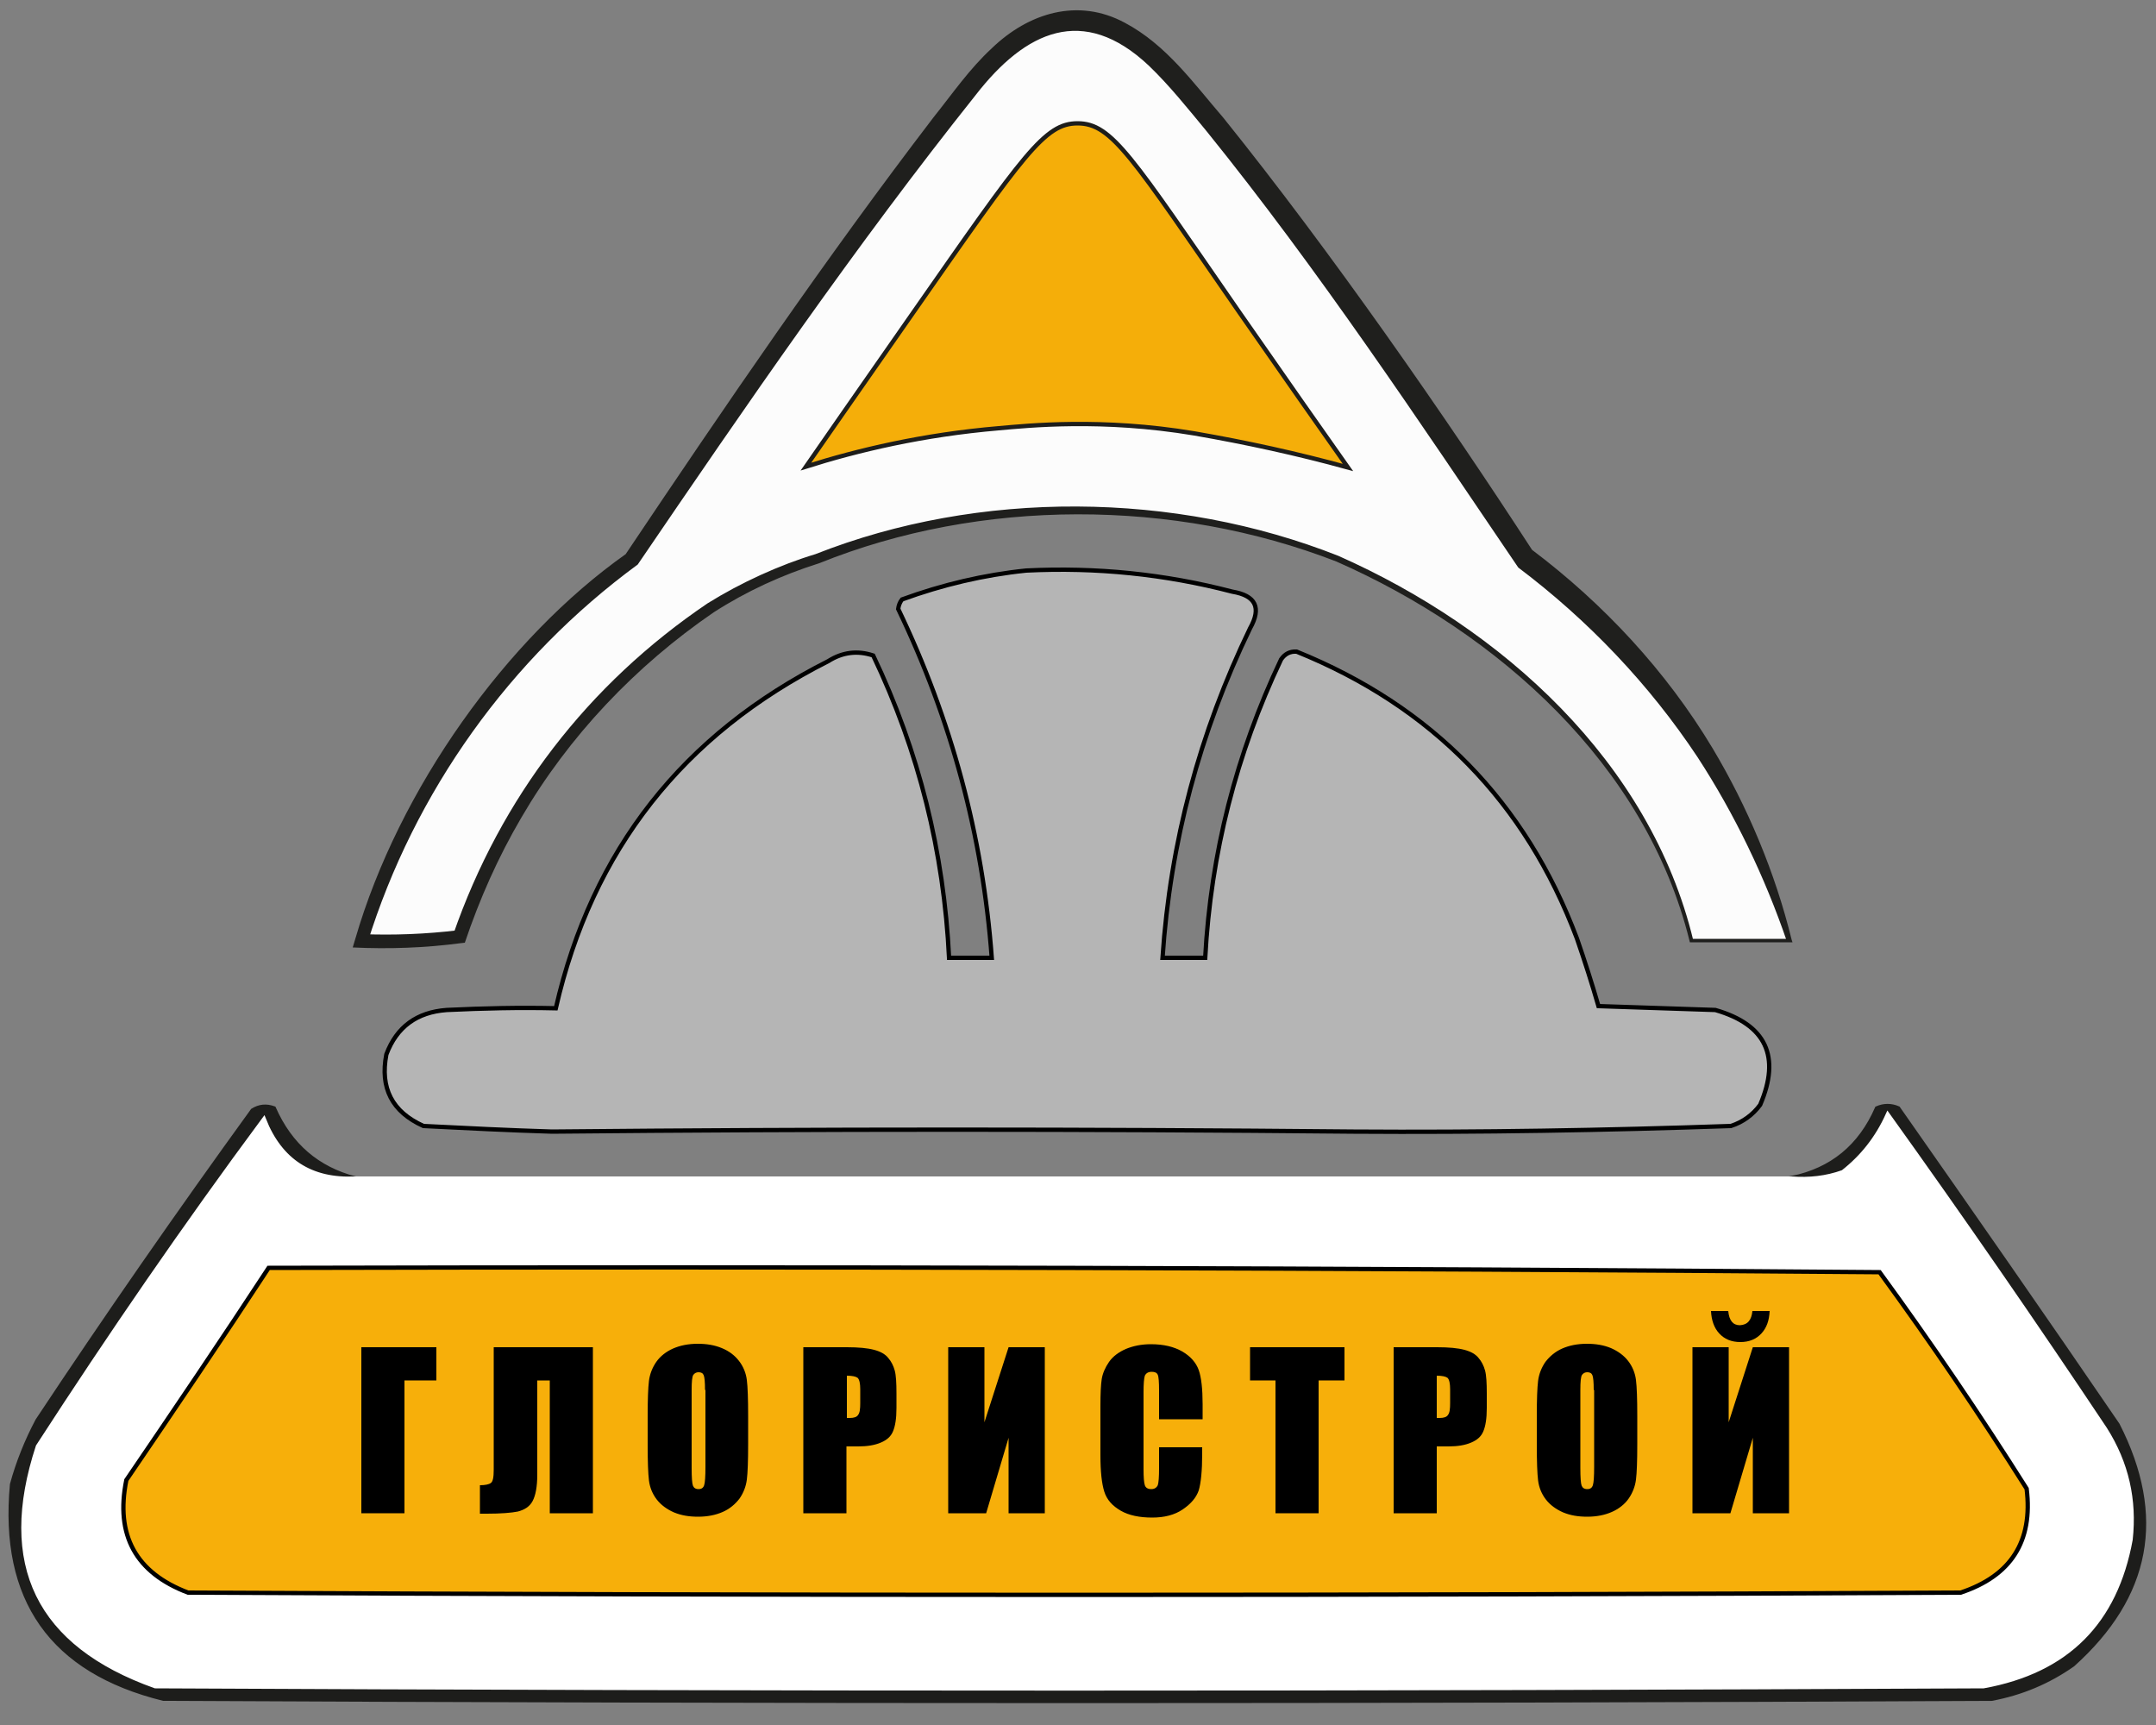 <?xml version="1.0" encoding="utf-8"?>
<!-- Generator: Adobe Illustrator 27.3.1, SVG Export Plug-In . SVG Version: 6.00 Build 0)  -->
<svg version="1.1" id="Слой_1" xmlns="http://www.w3.org/2000/svg" xmlns:xlink="http://www.w3.org/1999/xlink" x="0px" y="0px"
	 width="500px" height="400px" viewBox="0 0 500 400" style="enable-background:new 0 0 500 400;" xml:space="preserve">
<rect x="0" y="0" width="500" height="400" fill="#808080" stroke="none"/>
<style type="text/css">
	.st0{opacity:0.974;enable-background:new    ;}
	.st1{fill-rule:evenodd;clip-rule:evenodd;fill:#FFFFFF;}
	.st2{fill:#1D1D1B;}
	.st3{fill-rule:evenodd;clip-rule:evenodd;fill:#F5AE09;stroke:#1D1D1B;stroke-miterlimit:10;}
	.st4{fill:#B5B5B5;stroke:#000000;stroke-miterlimit:10;}
	.st5{fill:#1D1D1B;stroke:#1D1D1B;stroke-miterlimit:10;}
	.st6{fill:#FFFFFF;stroke:#FFFFFF;stroke-miterlimit:10;}
	.st7{fill-rule:evenodd;clip-rule:evenodd;fill:#F7AF0A;stroke:#000000;stroke-miterlimit:10;}
	.st8{enable-background:new    ;}
</style>
<g>
	<g class="st0">
		<path class="st1" d="M310.1,129.5c-19.2-7.7-35.3-9.4-44-10.3c-15.7-1.6-31.7-0.9-47.9,1.9c-9.8,1.9-19.4,4.7-28.7,8.4
			c-8.7,2.7-17,6.5-24.7,11.3c-27.8,19-47.2,44.5-58.3,76.3c-7.5,1-15.1,1.3-22.7,1c11.4-36.3,32.4-65.8,62.8-88.6
			c5.3-7.9,49.2-73.4,78.1-109.1c4.3-5.3,12.7-15.5,24.2-15.7c11.5-0.2,20.4,9.6,25.2,15c29.3,33.7,72.6,99.3,79.6,109.8
			c30.2,22.8,50.6,52.4,61.3,88.6c-7.6,0-15.2,0-22.7,0c-0.8-3.3-1.8-6.6-3-9.9c0,0-3-8.5-7.4-16.7
			C358.9,149.1,310.1,129.5,310.1,129.5z"/>
		<path class="st2" d="M309.9,130.2c-37.6-14.6-82.5-14.7-119.9,0.4c-8.6,2.7-16.9,6.5-24.5,11.4c-18.1,12.4-33.6,28.7-44.6,47.6
			c-5.4,9.2-9.7,18.9-13.1,29l-0.9,0.1c-8.3,1.1-16.7,1.4-25.1,1l0.6-2c10.1-34.8,35.1-69.7,62.7-89.2c23-34.3,46.3-68.5,71.4-101.3
			c4.4-5.5,8.3-11.2,13.5-16c8.5-8.2,20-11.8,30.9-5.9c9.6,5.1,15.9,14,22.8,22c25.1,31.2,51.6,69.4,71.6,100.2
			c16.6,12.5,31.1,28.1,41.8,45.9c8.2,13.7,14.6,29,18.4,44.5l0,0l0.2,0.6H415h-22.7h-0.4l-0.1-0.4
			C381.7,177.3,347.4,146.7,309.9,130.2L309.9,130.2z M310.4,128.9c37.9,16.8,72.3,47.7,82.3,89.2l-0.5-0.4h22.7
			c0,0-0.5,0.7-0.5,0.6c-5.1-14.9-12.1-29.5-20.7-42.7c-11.2-16.9-25.4-31.8-41.6-44c-23.2-34.2-46.2-68.9-72.3-101.2
			c-4.3-5.2-8.6-10.6-13.4-15.2c-15.2-14.3-28.6-8-40.1,6.8c-27.9,35-53.2,71.9-78.4,108.9c-29.6,21.7-51.8,52.7-62.7,87.8l-1.4-2.1
			c7.5,0.3,15,0,22.5-0.9l-1.2,1c11-31.7,31.2-58,59-76.8c7.7-4.8,16.7-8.9,25-11.4C227.1,113.5,272.5,113.9,310.4,128.9
			L310.4,128.9z"/>
	</g>
</g>
<g>
	<path class="st3" d="M249.9,28.6c8,0,12.5,7.7,37.5,43.8c10.8,15.5,19.6,28.1,25.2,36c-11.6-3.2-23.5-5.8-35.6-7.9
		c-21.5-3.6-38.6-1.8-45.4-1.2c-17.6,1.5-32.7,5.1-44.7,8.9c3.3-4.8,12.6-18.1,24.8-35.6C237.6,35.5,242.3,28.6,249.9,28.6z"/>
</g>
<g>
	<g>
		<g>
			<g>
				<path class="st4" d="M238,132.3c16.2-0.8,32.1,0.8,47.8,4.9c5.4,0.9,6.8,3.7,4.1,8.5c-11.7,24.2-18.5,49.6-20.3,76.4
					c3.3,0,6.6,0,9.9,0c1.3-24.2,7.2-47.3,17.6-69.2c0.9-1.3,2.1-1.9,3.6-1.8c31.4,12.7,53.1,34.9,65,66.5c1.8,5.2,3.5,10.5,5,15.7
					c9,0.3,18,0.6,27.1,0.9c11.8,3.4,15.2,10.8,10.4,22c-1.7,2.3-4,4-6.8,4.9c-29.1,1-58.3,1.5-87.5,1.3c-62-0.6-124-0.6-185.9,0
					c-9.9-0.3-19.9-0.8-29.8-1.3c-7.3-3.3-10.1-8.8-8.6-16.6c2.4-6.4,7.1-9.8,14-10.3c8.4-0.4,16.8-0.6,25.3-0.4
					c8.4-36.7,29.5-63.5,63.2-80.5c3.3-2.1,6.8-2.5,10.4-1.3c10.6,22.2,16.4,45.6,17.6,70.1c3.3,0,6.6,0,9.9,0
					c-2.1-28.3-9.4-55.3-21.7-80.9c0.1-0.8,0.4-1.6,0.9-2.2C218.5,135.6,228.2,133.3,238,132.3z"/>
			</g>
		</g>
	</g>
</g>
<g>
	<g>
		<path class="st5" d="M82.4,273.3c-10.3,0.5-17.4-4.1-21.2-13.8c-18.2,24.7-35.7,50-52.4,75.8c-9,27.4,0,46,27.2,55.6
			c141.3,0.7,282.7,0.7,424,0c19.3-3.5,30.6-14.8,34.1-34c1-9.2-1-17.7-5.9-25.6c-16.4-24.6-33.2-48.9-50.4-72.9
			c-2.4,5.3-5.8,9.7-10.4,13.3c-3.8,1.3-7.8,1.8-11.9,1.5c9.3-1.9,15.9-7.3,19.8-16.2c1.6-0.7,3.3-0.7,4.9,0
			c17.1,24.4,34.1,48.8,50.9,73.4c10.8,21.2,7.3,39.7-10.4,55.6c-5.7,4-11.9,6.6-18.8,7.9c-141.3,0.7-282.7,0.7-424,0
			c-25.9-6.4-37.6-23-35.1-49.7c1.4-5.1,3.4-10.1,5.9-14.8c16.1-24.3,32.8-48.3,49.9-71.9c1.6-1,3.2-1.1,4.9-0.5
			C67.3,265.6,73.6,271,82.4,273.3z"/>
	</g>
	<path class="st6" d="M82.4,273.3c111,0,222,0,333.1,0c4.1,0.3,8-0.1,11.9-1.5c4.6-3.6,8-8,10.4-13.3c17.2,24,34,48.3,50.4,72.9
		c5,7.9,6.9,16.4,5.9,25.6c-3.5,19.2-14.8,30.5-34.1,34c-141.3,0.7-282.7,0.7-424,0c-27.2-9.7-36.2-28.2-27.2-55.6
		c16.7-25.8,34.1-51.1,52.4-75.8C65,269.2,72.1,273.8,82.4,273.3z"/>
</g>
<g>
	<path class="st7" d="M62.3,294c124.5-0.3,249.1,0,373.6,1c11.9,16.3,23.3,33.1,34.1,50.2c1.5,12.2-3.6,20.2-15.3,24.1
		c-137,0.7-274.1,0.7-411.1,0c-12.1-4.6-16.9-13.3-14.3-26.1C40.4,326.9,51.5,310.5,62.3,294z"/>
</g>
<g class="st8">
	<path d="M101.2,320.1h-7.4v30.8h-10v-38.5h17.4V320.1z"/>
	<path d="M137.5,350.9h-10v-30.8h-2.9v21.8c0,2.9-0.4,4.9-1.1,6.2c-0.7,1.3-1.9,2-3.4,2.4c-1.5,0.3-3.9,0.5-7.2,0.5h-1.6v-6.6
		c1.2,0,2.1-0.2,2.5-0.5c0.5-0.3,0.7-1.3,0.7-3.1v-28.4h23V350.9z"/>
	<path d="M173.5,334.9c0,3.9-0.1,6.6-0.3,8.2c-0.2,1.6-0.8,3.1-1.7,4.4c-1,1.3-2.3,2.4-3.9,3.1c-1.6,0.7-3.5,1.1-5.7,1.1
		c-2.1,0-3.9-0.3-5.6-1c-1.6-0.7-3-1.7-4-3c-1-1.3-1.6-2.8-1.8-4.4c-0.2-1.6-0.3-4.4-0.3-8.3v-6.6c0-3.9,0.1-6.6,0.3-8.2
		c0.2-1.6,0.8-3.1,1.7-4.4s2.3-2.4,3.9-3.1c1.6-0.7,3.5-1.1,5.7-1.1c2.1,0,3.9,0.3,5.6,1s3,1.7,4,3c1,1.3,1.6,2.8,1.8,4.4
		c0.2,1.6,0.3,4.4,0.3,8.3V334.9z M163.5,322.3c0-1.8-0.1-2.9-0.3-3.4c-0.2-0.5-0.6-0.7-1.2-0.7c-0.5,0-0.9,0.2-1.2,0.6
		c-0.3,0.4-0.4,1.6-0.4,3.6v18c0,2.2,0.1,3.6,0.3,4.1s0.6,0.8,1.3,0.8c0.7,0,1.1-0.3,1.3-0.9c0.2-0.6,0.3-2,0.3-4.3V322.3z"/>
	<path d="M186.3,312.4h10.1c2.7,0,4.8,0.2,6.3,0.6s2.6,1,3.3,1.9c0.7,0.8,1.2,1.8,1.5,2.9c0.3,1.1,0.4,2.9,0.4,5.3v3.4
		c0,2.5-0.3,4.2-0.8,5.4s-1.4,2-2.8,2.6c-1.4,0.6-3.1,0.9-5.3,0.9h-2.7v15.5h-10V312.4z M196.4,319v9.8c0.3,0,0.5,0,0.7,0
		c0.9,0,1.6-0.2,1.9-0.7c0.4-0.5,0.5-1.4,0.5-2.8v-3.2c0-1.3-0.2-2.2-0.6-2.6C198.5,319.2,197.7,319,196.4,319z"/>
	<path d="M242.3,350.9h-8.4v-17.5l-5.2,17.5h-8.8v-38.5h8.4v17.4l5.6-17.4h8.4V350.9z"/>
	<path d="M278.8,329.1h-10v-6.7c0-1.9-0.1-3.2-0.3-3.6c-0.2-0.5-0.7-0.7-1.4-0.7c-0.8,0-1.3,0.3-1.6,0.9c-0.2,0.6-0.3,1.9-0.3,3.8
		v17.9c0,1.9,0.1,3.1,0.3,3.7c0.2,0.6,0.7,0.9,1.5,0.9c0.7,0,1.2-0.3,1.5-0.9c0.2-0.6,0.3-1.9,0.3-4v-4.8h10v1.5
		c0,4-0.3,6.8-0.8,8.5c-0.6,1.7-1.8,3.1-3.7,4.4c-1.9,1.3-4.3,1.9-7.1,1.9c-2.9,0-5.4-0.5-7.3-1.6c-1.9-1.1-3.2-2.5-3.8-4.4
		c-0.6-1.9-0.9-4.7-0.9-8.5V326c0-2.8,0.1-4.9,0.3-6.2s0.8-2.7,1.7-4s2.3-2.3,3.9-3c1.7-0.7,3.6-1.1,5.8-1.1c3,0,5.4,0.6,7.3,1.7
		c1.9,1.1,3.2,2.6,3.8,4.3c0.6,1.7,0.9,4.4,0.9,7.9V329.1z"/>
	<path d="M311.8,312.4v7.7h-6v30.8h-10v-30.8h-5.9v-7.7H311.8z"/>
	<path d="M323.2,312.4h10.1c2.7,0,4.8,0.2,6.3,0.6c1.5,0.4,2.6,1,3.3,1.9c0.7,0.8,1.2,1.8,1.5,2.9s0.4,2.9,0.4,5.3v3.4
		c0,2.5-0.3,4.2-0.8,5.4s-1.4,2-2.8,2.6c-1.4,0.6-3.1,0.9-5.3,0.9h-2.7v15.5h-10V312.4z M333.2,319v9.8c0.3,0,0.5,0,0.7,0
		c0.9,0,1.6-0.2,1.9-0.7c0.4-0.5,0.5-1.4,0.5-2.8v-3.2c0-1.3-0.2-2.2-0.6-2.6C335.3,319.2,334.5,319,333.2,319z"/>
	<path d="M379.7,334.9c0,3.9-0.1,6.6-0.3,8.2c-0.2,1.6-0.8,3.1-1.7,4.4s-2.3,2.4-3.9,3.1c-1.6,0.7-3.5,1.1-5.7,1.1
		c-2.1,0-3.9-0.3-5.6-1c-1.6-0.7-3-1.7-4-3c-1-1.3-1.6-2.8-1.8-4.4c-0.2-1.6-0.3-4.4-0.3-8.3v-6.6c0-3.9,0.1-6.6,0.3-8.2
		c0.2-1.6,0.8-3.1,1.7-4.4c1-1.3,2.3-2.4,3.9-3.1c1.6-0.7,3.5-1.1,5.7-1.1c2.1,0,3.9,0.3,5.6,1c1.6,0.7,3,1.7,4,3
		c1,1.3,1.6,2.8,1.8,4.4c0.2,1.6,0.3,4.4,0.3,8.3V334.9z M369.6,322.3c0-1.8-0.1-2.9-0.3-3.4c-0.2-0.5-0.6-0.7-1.2-0.7
		c-0.5,0-0.9,0.2-1.2,0.6c-0.3,0.4-0.4,1.6-0.4,3.6v18c0,2.2,0.1,3.6,0.3,4.1c0.2,0.5,0.6,0.8,1.3,0.8c0.7,0,1.1-0.3,1.3-0.9
		c0.2-0.6,0.3-2,0.3-4.3V322.3z"/>
	<path d="M414.9,350.9h-8.4v-17.5l-5.2,17.5h-8.8v-38.5h8.4v17.4l5.6-17.4h8.4V350.9z M406.4,304h4c-0.1,2.2-0.7,3.9-1.9,5.2
		c-1.2,1.3-2.8,2-4.9,2c-2.1,0-3.7-0.7-4.9-2c-1.2-1.3-1.8-3.1-1.9-5.2h4c0.2,2.2,1.1,3.3,2.7,3.3
		C405.3,307.2,406.2,306.1,406.4,304z"/>
</g>
</svg>
